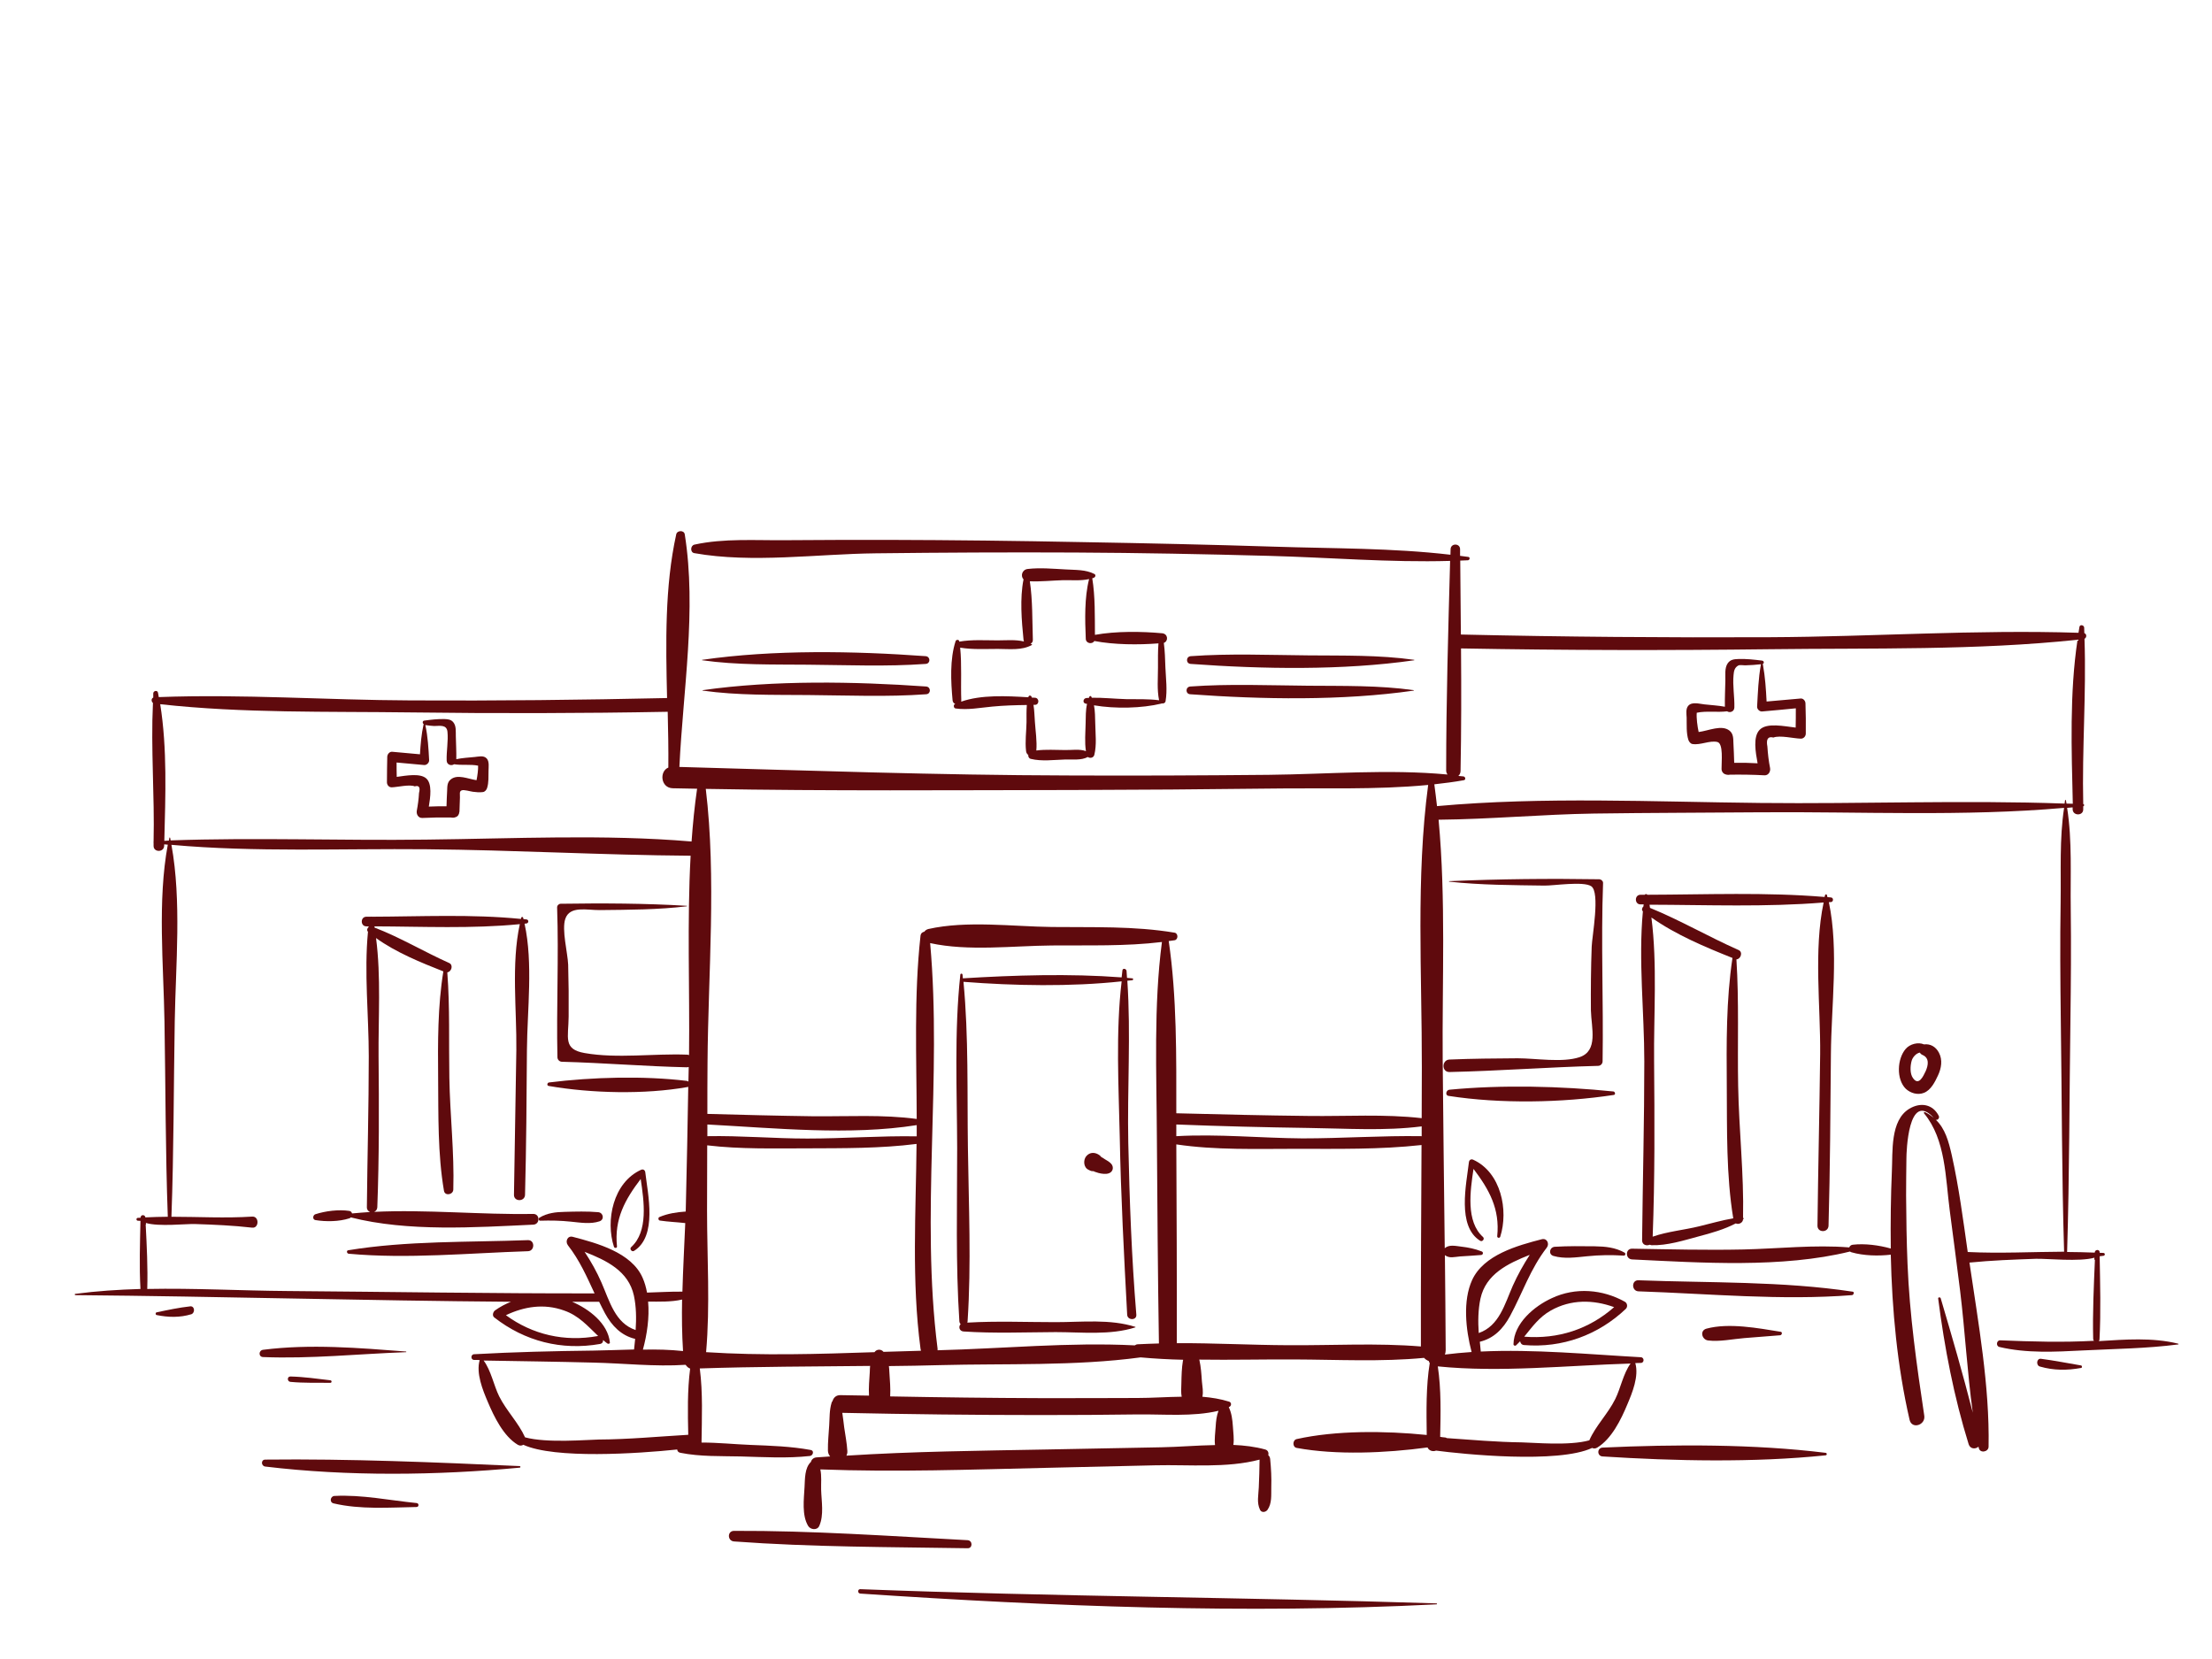 <?xml version="1.0" encoding="utf-8"?>
<!-- Generator: Adobe Illustrator 24.0.1, SVG Export Plug-In . SVG Version: 6.00 Build 0)  -->
<svg version="1.1" id="Layer_1" xmlns="http://www.w3.org/2000/svg" xmlns:xlink="http://www.w3.org/1999/xlink" x="0px" y="0px"
	 viewBox="0 0 140 105" style="enable-background:new 0 0 140 105;" xml:space="preserve">
<style type="text/css">
	.st0{fill:none;stroke:#F7941D;stroke-miterlimit:10;}
	.st1{fill:none;stroke:#E8BA5D;stroke-miterlimit:10;}
	.st2{fill:#FFFFFF;}
	.st3{fill:#231F20;}
	.st4{fill:#5F0A0D;}
</style>
<rect x="-89.64" y="-84.03" class="st0" width="345.66" height="250.45"/>
<g>
	<path class="st4" d="M70.87,71.94c0.07,3.75,0.27,7.52,0.47,11.27c0.02,0.37,0.61,0.37,0.58,0c-0.3-3.63-0.43-7.23-0.51-10.88
		c-0.07-3.4,0.17-6.87-0.06-10.26c0.1-0.01,0.21-0.02,0.31-0.03c0.08-0.01,0.08-0.12,0-0.12c-0.11-0.01-0.22-0.02-0.33-0.03
		c-0.01-0.15-0.02-0.29-0.03-0.44c-0.01-0.14-0.24-0.19-0.26-0.04c-0.02,0.15-0.03,0.3-0.05,0.45c-3.28-0.25-6.8-0.14-10.05,0.06
		c-0.01-0.08-0.01-0.15-0.02-0.23c-0.01-0.09-0.13-0.09-0.14,0c-0.39,3.63-0.21,7.32-0.2,10.97c0,3.65-0.1,7.33,0.14,10.97
		c0.01,0.08,0.04,0.14,0.08,0.18c-0.15,0.14-0.09,0.44,0.18,0.46c1.93,0.13,3.89,0.05,5.83,0.04c1.67,0,3.45,0.21,5.05-0.3
		c0.01,0,0.01-0.02,0-0.03c-1.6-0.51-3.39-0.3-5.05-0.3c-1.86,0-3.74-0.08-5.59,0.03c0.01-0.03,0.02-0.06,0.02-0.09
		c0.24-3.64,0.07-7.32,0.02-10.97c-0.05-3.5,0.05-7.03-0.28-10.51c3.22,0.25,6.76,0.32,10.01-0.03
		C70.61,65.34,70.8,68.72,70.87,71.94z"/>
	<path class="st4" d="M69.25,74.15c0.09,0.03,0.18,0.06,0.28,0.09c0.2,0.05,0.45,0.09,0.65,0.02c0.26-0.09,0.33-0.38,0.16-0.59
		c-0.11-0.13-0.27-0.22-0.41-0.3c-0.06-0.04-0.13-0.09-0.19-0.12c-0.03-0.02-0.05-0.03-0.05-0.03c-0.03-0.03-0.05-0.07-0.08-0.09
		c-0.27-0.21-0.63-0.24-0.87,0.06c-0.19,0.25-0.16,0.71,0.16,0.85c0.06,0.03,0.13,0.07,0.2,0.08c0.16,0.01,0.2,0.01,0.14,0.02
		C69.21,74.14,69.21,74.14,69.25,74.15z"/>
	<path class="st4" d="M63.14,40.53c-0.81,0-1.63-0.06-2.43,0.08c0-0.01,0-0.02,0-0.03c-0.02-0.12-0.2-0.1-0.23,0
		c-0.37,1.15-0.3,2.55-0.19,3.74c0.01,0.12,0.08,0.2,0.17,0.23c-0.01,0-0.02,0.01-0.02,0.01c-0.11,0.05-0.09,0.26,0.04,0.28
		c0.77,0.11,1.56-0.05,2.33-0.12c0.73-0.07,1.45-0.09,2.18-0.1c-0.03,0.36-0.02,0.72-0.02,1.08c-0.01,0.61-0.1,1.23-0.03,1.83
		c0.01,0.12,0.07,0.2,0.14,0.25c-0.01,0.11,0.04,0.22,0.16,0.25c0.69,0.17,1.47,0.06,2.17,0.04c0.47-0.02,1.02,0.07,1.44-0.16
		c0.13,0.1,0.36,0.06,0.41-0.13c0.16-0.64,0.07-1.34,0.06-1.99c-0.01-0.39-0.01-0.78-0.08-1.15c1.35,0.23,3.03,0.19,4.27-0.11
		c0,0,0,0,0.01-0.01c0.1,0.02,0.23-0.02,0.25-0.14c0.12-0.7,0.02-1.43-0.01-2.13c-0.02-0.52-0.03-1.05-0.1-1.56
		c0.3-0.11,0.27-0.57-0.1-0.61c-1.31-0.12-2.92-0.14-4.26,0.1c-0.01-1.17,0.02-2.43-0.17-3.58c0.04-0.01,0.08-0.02,0.11-0.04
		c0.09-0.04,0.13-0.17,0.03-0.23c-0.56-0.29-1.2-0.25-1.82-0.29c-0.79-0.04-1.61-0.12-2.4-0.03c-0.37,0.04-0.47,0.45-0.27,0.66
		c-0.24,1.21-0.12,2.62,0,3.82c0,0.04,0.02,0.08,0.03,0.11C64.27,40.47,63.68,40.53,63.14,40.53z M65.18,36.79
		c0.7,0.03,1.41-0.05,2.11-0.07c0.54-0.01,1.11,0.05,1.64-0.07c-0.3,1.18-0.26,2.58-0.21,3.78c0.01,0.31,0.42,0.36,0.54,0.14
		c1.27,0.24,2.78,0.25,4.06,0.15c-0.04,0.5-0.03,1.01-0.03,1.52c0,0.69-0.07,1.41,0.07,2.08c-0.68-0.09-1.37-0.06-2.06-0.07
		c-0.73-0.02-1.47-0.1-2.2-0.09c-0.01-0.02-0.02-0.05-0.03-0.07c-0.02-0.05-0.1-0.05-0.12,0c-0.01,0.03-0.02,0.05-0.03,0.08
		c-0.06,0-0.11,0-0.17,0.01c-0.19,0.02-0.25,0.3-0.05,0.35c0.03,0.01,0.07,0.01,0.1,0.02c-0.09,0.4-0.08,0.82-0.09,1.24
		c-0.01,0.57-0.07,1.18,0.02,1.75c-0.4-0.15-0.89-0.06-1.32-0.07c-0.58,0-1.23-0.05-1.82,0.03c0.05-0.6-0.05-1.21-0.09-1.81
		c-0.03-0.36-0.03-0.73-0.09-1.08c0.03,0,0.06,0,0.09,0c0.29,0,0.29-0.44,0-0.45c-0.06,0-0.13-0.01-0.2-0.01
		c-0.01-0.02-0.01-0.03-0.01-0.05c-0.03-0.09-0.17-0.11-0.2,0c0,0.01,0,0.02-0.01,0.03c-1.35-0.08-2.98-0.17-4.25,0.28
		c0.01-0.03,0.02-0.06,0.01-0.1c-0.04-1.09,0.04-2.23-0.07-3.32c0.78,0.13,1.59,0.08,2.38,0.08c0.72,0,1.52,0.11,2.16-0.25
		c0.01-0.01,0.01-0.03,0-0.04c-0.03-0.02-0.06-0.03-0.09-0.04c0.09-0.04,0.16-0.12,0.15-0.26C65.33,39.29,65.36,37.98,65.18,36.79z"
		/>
	<path class="st4" d="M75.36,42.02c4.54,0.33,9.63,0.42,14.14-0.23c0.02,0,0.02-0.03,0-0.03c-2.21-0.31-4.45-0.26-6.68-0.28
		c-2.47-0.02-4.99-0.13-7.46,0.05C75.05,41.56,75.05,42,75.36,42.02z"/>
	<path class="st4" d="M75.33,43.94c4.54,0.33,9.63,0.42,14.14-0.23c0.02,0,0.02-0.03,0-0.03c-2.21-0.31-4.45-0.26-6.68-0.28
		c-2.47-0.02-4.99-0.13-7.46,0.05C75.02,43.48,75.02,43.92,75.33,43.94z"/>
	<path class="st4" d="M58.59,41.53c-4.54-0.33-9.63-0.42-14.14,0.23c-0.02,0-0.02,0.03,0,0.03c2.21,0.31,4.45,0.26,6.68,0.28
		c2.47,0.02,4.99,0.13,7.46-0.05C58.9,42,58.9,41.56,58.59,41.53z"/>
	<path class="st4" d="M44.48,43.68c-0.02,0-0.02,0.03,0,0.03c2.21,0.31,4.45,0.26,6.68,0.28c2.47,0.02,4.99,0.13,7.46-0.05
		c0.31-0.02,0.31-0.46,0-0.49C54.08,43.13,48.99,43.04,44.48,43.68z"/>
	<path class="st4" d="M95.79,85.08c0,0.08,0.1,0.12,0.16,0.07c0.09-0.08,0.17-0.17,0.26-0.26c0.02,0.12,0.1,0.23,0.25,0.24
		c2.41,0.2,4.69-0.63,6.44-2.29c0.13-0.13,0.1-0.36-0.06-0.45c-1.41-0.79-3.13-0.93-4.62-0.23C97.1,82.67,95.81,83.76,95.79,85.08z
		 M98.16,82.94c1.27-0.71,2.67-0.69,4-0.21c-1.59,1.4-3.55,2.04-5.69,1.87C96.97,83.99,97.41,83.36,98.16,82.94z"/>
	<path class="st4" d="M94.95,78.28c0.54-1.68,0.05-4.08-1.71-4.88c-0.13-0.06-0.25,0.01-0.27,0.15c-0.16,1.39-0.77,4.06,0.71,4.98
		c0.14,0.09,0.31-0.12,0.18-0.24c-1.09-0.98-0.81-2.91-0.6-4.31c0.98,1.3,1.68,2.52,1.5,4.27C94.76,78.36,94.92,78.37,94.95,78.28z"
		/>
	<path class="st4" d="M121.76,69.17c0.45-0.17,0.71-0.7,0.9-1.11c0.21-0.45,0.3-0.97,0.06-1.43c-0.2-0.38-0.54-0.58-0.95-0.53
		c-0.36-0.16-0.89-0.03-1.16,0.29c-0.54,0.63-0.6,1.92,0.01,2.52C120.92,69.19,121.37,69.32,121.76,69.17z M120.99,67.14
		c0.06-0.22,0.28-0.48,0.52-0.52c0.04,0.07,0.1,0.12,0.17,0.15c0.45,0.19,0.36,0.66,0.2,1.02c-0.15,0.32-0.44,0.96-0.8,0.45
		C120.87,67.96,120.9,67.46,120.99,67.14z"/>
	<path class="st4" d="M39.05,78.89c-0.18-1.75,0.52-2.98,1.5-4.27c0.21,1.41,0.49,3.32-0.6,4.31c-0.13,0.11,0.04,0.33,0.18,0.24
		c1.49-0.93,0.87-3.59,0.71-4.98c-0.02-0.14-0.14-0.21-0.27-0.15c-1.76,0.8-2.26,3.2-1.71,4.88C38.9,79.01,39.06,79,39.05,78.89z"/>
	<path class="st4" d="M115.88,56.8c-0.07-0.01-0.15-0.01-0.22-0.02c-0.01-0.04-0.02-0.09-0.03-0.13c-0.01-0.06-0.1-0.06-0.12,0
		c-0.01,0.04-0.02,0.08-0.03,0.12c-3.71-0.31-7.49-0.15-11.22-0.14c-0.03-0.06-0.13-0.06-0.16,0c-0.09,0-0.18,0-0.27,0
		c-0.39,0-0.39,0.61,0,0.61c0.07,0,0.13,0,0.2,0c-0.01,0.05-0.01,0.09-0.02,0.14c-0.09,0.07-0.12,0.22-0.03,0.3
		c-0.29,3.1,0.09,6.41,0.09,9.5c0,3.77-0.1,7.54-0.14,11.32c0,0.29,0.28,0.37,0.48,0.28c0.03,0.01,0.06,0.02,0.11,0.03
		c1.01,0.03,2.03-0.3,3-0.56c0.8-0.21,1.61-0.44,2.34-0.82c0.17,0.09,0.45-0.03,0.46-0.26c0,0,0,0,0.01,0
		c0.04-0.02,0.03-0.08-0.01-0.1c0.06-2.76-0.26-5.56-0.31-8.33c-0.05-2.67,0.06-5.36-0.11-8.02c0.27-0.01,0.43-0.46,0.14-0.59
		c-1.88-0.83-3.7-1.89-5.61-2.67c-0.01-0.07-0.02-0.13-0.03-0.2c3.66,0.01,7.37,0.16,11.02-0.14c-0.64,3.01-0.19,6.57-0.22,9.61
		c-0.04,3.62-0.13,7.23-0.17,10.85c0,0.45,0.68,0.45,0.7,0c0.1-3.61,0.12-7.23,0.15-10.85c0.02-3.05,0.51-6.61-0.13-9.63
		c0.05,0,0.11-0.01,0.16-0.01C116.05,57.05,116.05,56.81,115.88,56.8z M109.65,60.63c-0.4,2.66-0.38,5.41-0.36,8.09
		c0.02,2.77-0.04,5.66,0.41,8.39c-0.72,0.12-1.43,0.33-2.14,0.5c-0.97,0.24-2.02,0.33-2.96,0.66c0.14-3.7,0.12-7.41,0.09-11.1
		c-0.03-2.93,0.21-6.13-0.17-9.1C106.06,59.16,107.92,59.94,109.65,60.63z"/>
	<path class="st4" d="M117.25,81.75c-4.44-0.67-9.07-0.55-13.55-0.72c-0.45-0.02-0.45,0.68,0,0.7c4.47,0.15,9.06,0.59,13.52,0.24
		C117.33,81.95,117.38,81.76,117.25,81.75z"/>
	<path class="st4" d="M110.39,84.69c0.76-0.06,1.52-0.12,2.28-0.18c0.11-0.01,0.16-0.2,0.03-0.22c-1.43-0.23-3.27-0.58-4.69-0.2
		c-0.45,0.12-0.3,0.7,0.1,0.75C108.85,84.93,109.65,84.75,110.39,84.69z"/>
	<path class="st4" d="M99.97,66.91c-1.08,0.36-2.78,0.07-3.92,0.07c-1.44,0.01-2.87,0.02-4.31,0.08c-0.5,0.02-0.51,0.8,0,0.79
		c3.14-0.07,6.27-0.31,9.4-0.39c0.16,0,0.29-0.13,0.29-0.29c0.06-3.77-0.11-7.52,0.03-11.29c0-0.12-0.11-0.22-0.23-0.23
		c-3.17-0.05-6.34-0.02-9.51,0.12c-0.02,0-0.02,0.02,0,0.03c2,0.22,4.02,0.22,6.03,0.25c0.58,0.01,2.46-0.29,2.96,0.04
		c0.58,0.38,0.05,3.18,0.03,3.83c-0.05,1.34-0.06,2.69-0.05,4.03C100.72,65.07,101.17,66.51,99.97,66.91z"/>
	<path class="st4" d="M102.14,69.3c0.13-0.02,0.08-0.21-0.03-0.22c-3.31-0.34-7.06-0.43-10.38-0.11c-0.2,0.02-0.29,0.35-0.05,0.39
		C94.96,69.87,98.86,69.8,102.14,69.3z"/>
	<path class="st4" d="M98.32,79.49c0.69,0.2,1.42,0.09,2.13,0.02c0.78-0.08,1.53-0.09,2.32-0.04c0.1,0.01,0.14-0.14,0.05-0.19
		c-0.59-0.33-1.22-0.39-1.89-0.4c-0.83-0.01-1.7-0.02-2.52,0.03C98.07,78.93,97.98,79.39,98.32,79.49z"/>
	<path class="st4" d="M137.85,85.04c-1.64-0.4-3.34-0.26-5.01-0.16c0.02-0.03,0.04-0.07,0.04-0.11c0.09-1.75,0.04-3.51,0.01-5.26
		c0.08-0.01,0.16-0.02,0.24-0.03c0.11-0.01,0.12-0.17,0-0.18c-0.08,0-0.16-0.01-0.24-0.01c0-0.01,0-0.02,0-0.03
		c0-0.2-0.29-0.19-0.31,0c0,0.01,0,0.01,0,0.02c-0.58-0.02-1.16-0.04-1.75-0.04c0,0,0,0,0-0.01c0.15-4.9,0.14-9.79,0.21-14.69
		c0.03-2.34,0.05-4.68,0.02-7.02c-0.03-2.1,0.1-4.3-0.23-6.39c0.12-0.01,0.24-0.02,0.35-0.03c0,0.04,0,0.08,0,0.12
		c0.01,0.43,0.68,0.43,0.67,0c0-0.06,0-0.13,0-0.19c0.08-0.02,0.08-0.13,0-0.14c-0.08-3.48,0.2-6.99,0.08-10.46
		c0.15-0.08,0.15-0.3-0.01-0.36c0-0.12-0.01-0.23-0.01-0.35c-0.01-0.16-0.27-0.22-0.3-0.04c-0.02,0.12-0.04,0.25-0.06,0.37
		c-6.49-0.21-13.04,0.25-19.53,0.28c-6.52,0.03-13.04-0.02-19.56-0.17c-0.01-1.56-0.03-3.12-0.04-4.68
		c0.16-0.01,0.33-0.01,0.49-0.02c0.11-0.01,0.15-0.19,0.03-0.21c-0.17-0.03-0.35-0.04-0.53-0.07c0-0.14,0-0.28,0-0.42
		c0-0.39-0.59-0.39-0.6,0c0,0.12-0.01,0.23-0.01,0.35c-3.67-0.43-7.43-0.39-11.11-0.51c-4.07-0.13-8.15-0.22-12.22-0.29
		c-4.07-0.08-8.15-0.13-12.22-0.14c-2.17,0-4.35,0-6.52,0.02c-1.91,0.02-3.91-0.13-5.78,0.28c-0.26,0.06-0.28,0.5,0,0.54
		c3.65,0.65,7.78,0.05,11.48,0.01c4.21-0.05,8.42-0.07,12.63-0.05c4.07,0.02,8.15,0.1,12.22,0.21c3.81,0.1,7.68,0.43,11.5,0.32
		c-0.12,4.42-0.25,8.85-0.25,13.27c0,0.1,0.04,0.18,0.08,0.25c-3.71-0.35-7.61-0.02-11.31,0.02c-4.24,0.04-8.48,0.06-12.72,0.04
		c-8.2-0.02-16.38-0.31-24.58-0.54c0.23-4.82,1.1-9.95,0.34-14.72c-0.04-0.28-0.49-0.26-0.54,0c-0.73,3.31-0.66,6.86-0.58,10.36
		c-5.41,0.12-10.81,0.18-16.22,0.15c-5.3-0.02-10.66-0.41-15.95-0.21c-0.02-0.09-0.03-0.19-0.05-0.28c-0.04-0.18-0.29-0.12-0.3,0.04
		C9.7,43.97,9.7,44.06,9.7,44.15c-0.14,0.06-0.13,0.25-0.02,0.34c-0.14,2.91,0.11,5.87,0.04,8.79c-0.01,0.02-0.01,0.04,0,0.06
		c0,0.06,0,0.13,0,0.19c-0.01,0.43,0.66,0.43,0.67,0c0-0.03,0-0.06,0-0.09c0.08,0.01,0.15,0.01,0.23,0.02
		c-0.66,3.57-0.27,7.59-0.21,11.19c0.07,4.12,0.06,8.24,0.21,12.36c-0.47,0-0.95,0.02-1.42,0.04c-0.02-0.19-0.3-0.19-0.3,0.01
		c0,0,0,0.01,0,0.01c-0.06,0-0.12,0.01-0.18,0.01c-0.11,0.01-0.11,0.17,0,0.18c0.06,0,0.12,0.01,0.17,0.01
		c-0.03,1.43-0.08,2.88,0,4.31c-1.39,0.04-2.77,0.13-4.13,0.31c-0.05,0.01-0.03,0.08,0.01,0.08c9.19,0.08,18.38,0.35,27.57,0.42
		c-0.35,0.14-0.69,0.32-1,0.54c-0.13,0.09-0.21,0.33-0.06,0.45c1.93,1.51,4.27,2.11,6.7,1.68c0.14-0.03,0.2-0.13,0.19-0.25
		c0.09,0.08,0.17,0.15,0.27,0.22c0.05,0.04,0.17,0.02,0.16-0.07c-0.13-1.21-1.32-2.11-2.39-2.57c0.57,0,1.14,0,1.71,0
		c0.12,0.24,0.24,0.49,0.37,0.73c0.44,0.8,1.03,1.41,1.91,1.62c-0.02,0.22-0.05,0.45-0.07,0.67c-0.88,0.02-1.75,0.06-2.58,0.07
		c-2.51,0.03-5.03,0.09-7.54,0.23c-0.23,0.01-0.23,0.36,0,0.36c0.12,0,0.23,0,0.35,0.01c-0.24,0.83,0.19,1.89,0.51,2.64
		c0.4,0.95,1,2.18,1.9,2.72c0.13,0.08,0.26,0.06,0.35,0c1.99,0.91,7.24,0.56,9.74,0.3c0.01,0.1,0.07,0.19,0.21,0.21
		c1.25,0.25,2.55,0.2,3.82,0.23c1.45,0.04,2.92,0.13,4.37-0.03c0.2-0.02,0.29-0.34,0.05-0.38c-1.25-0.23-2.53-0.27-3.8-0.32
		c-1.02-0.04-2.07-0.15-3.11-0.15c0.02-1.53,0.09-3.15-0.11-4.69c3.59-0.12,7.18-0.12,10.78-0.16c-0.01,0.12-0.02,0.25-0.02,0.37
		c-0.03,0.5-0.08,1.01-0.05,1.51c-0.6-0.01-1.2-0.02-1.8-0.03c-0.29-0.01-0.45,0.17-0.51,0.38c-0.03,0.03-0.05,0.06-0.06,0.11
		c-0.14,0.46-0.12,0.95-0.15,1.43c-0.03,0.52-0.09,1.06-0.08,1.58c0,0.16,0.06,0.28,0.14,0.38c-0.29,0.02-0.58,0.04-0.87,0.06
		c-0.2,0.02-0.31,0.15-0.35,0.29c-0.4,0.38-0.37,1.08-0.4,1.59c-0.04,0.76-0.18,1.78,0.23,2.46c0.15,0.24,0.57,0.29,0.7,0
		c0.31-0.69,0.14-1.56,0.12-2.31c-0.01-0.38,0.04-0.86-0.05-1.27c4.77,0.18,9.56,0.01,14.33-0.1c2.29-0.05,4.59-0.11,6.88-0.16
		c2.12-0.05,4.52,0.19,6.59-0.36c-0.01,0.59-0.02,1.17-0.05,1.76c-0.02,0.5-0.14,0.96,0.08,1.42c0.1,0.2,0.36,0.15,0.47,0
		c0.29-0.41,0.23-0.94,0.24-1.42c0.02-0.6-0.01-1.2-0.07-1.8c-0.01-0.11-0.06-0.19-0.12-0.24c0.04-0.14-0.01-0.31-0.19-0.36
		c-0.65-0.18-1.33-0.26-2.02-0.29c0.06-0.38-0.01-0.79-0.03-1.18c-0.03-0.43-0.08-0.84-0.26-1.21c0.01,0,0.01,0,0.02-0.01
		c0.16-0.06,0.17-0.29,0-0.34c-0.54-0.17-1.11-0.26-1.69-0.31c0.07-0.31,0-0.65-0.03-0.97c-0.03-0.46-0.06-0.91-0.16-1.36
		c0-0.01-0.01-0.01-0.01-0.02c2.01,0.03,4.03-0.02,6.02-0.01c2.71,0.01,5.5,0.16,8.21-0.1c0.08,0.09,0.19,0.16,0.3,0.2
		c0.01,0.05,0.03,0.09,0.06,0.13c-0.24,1.48-0.21,3.04-0.19,4.55c-2.66-0.27-5.76-0.29-8.23,0.26c-0.27,0.06-0.28,0.51,0,0.56
		c2.5,0.46,5.61,0.33,8.28-0.03c0.09,0.21,0.34,0.28,0.54,0.2c1.66,0.22,7.73,0.84,9.88-0.17c0.09,0.05,0.2,0.05,0.32-0.02
		c0.91-0.55,1.51-1.78,1.9-2.72c0.32-0.75,0.75-1.8,0.51-2.63c0.12,0,0.23-0.01,0.35-0.01c0.23,0,0.23-0.35,0-0.36
		c-3.25-0.18-6.77-0.52-10.13-0.36c-0.02-0.2-0.04-0.41-0.06-0.62c0.88-0.21,1.47-0.81,1.91-1.62c0.8-1.48,1.28-2.98,2.33-4.34
		c0.18-0.23,0.02-0.61-0.31-0.53c-1.55,0.4-3.69,0.99-4.42,2.59c-0.59,1.3-0.41,3.1-0.03,4.55c-0.57,0.04-1.13,0.09-1.69,0.16
		c0.03-0.08,0.05-0.18,0.05-0.28c-0.01-2.01-0.03-4.01-0.05-6.01c0.29,0.22,0.6,0.11,0.96,0.08c0.44-0.03,0.89-0.05,1.33-0.09
		c0.14-0.01,0.16-0.19,0.03-0.23c-0.41-0.16-0.84-0.25-1.28-0.3c-0.36-0.04-0.77-0.15-1.05,0.1c-0.04-3.95-0.1-7.9-0.13-11.85
		c-0.04-5.03,0.21-10.23-0.26-15.27c3.28-0.03,6.56-0.34,9.84-0.39c3.51-0.05,7.01-0.05,10.52-0.08c6.35-0.05,12.88,0.28,19.23-0.28
		c-0.3,1.96-0.19,4.01-0.22,5.98c-0.04,2.47-0.02,4.94,0.01,7.41c0.07,4.9,0.06,9.79,0.21,14.69c0,0,0,0.01,0,0.01
		c-2.03,0.01-4.07,0.12-6.1,0.02c-0.29-2.04-0.56-4.12-1.01-6.13c-0.2-0.88-0.42-1.68-1.01-2.24c0.12,0.04,0.25-0.11,0.19-0.24
		c-0.37-0.74-1.14-0.89-1.86-0.46c-1.23,0.73-1.05,2.75-1.11,3.94c-0.07,1.62-0.09,3.27-0.07,4.91c-0.74-0.21-1.65-0.33-2.41-0.24
		c-0.11,0.01-0.19,0.09-0.22,0.17c-2.2-0.18-4.49,0.08-6.7,0.13c-2.35,0.05-4.69-0.01-7.04-0.05c-0.44-0.01-0.44,0.66,0,0.68
		c4.37,0.21,9.49,0.56,13.79-0.5c0.03,0.02,0.06,0.04,0.1,0.05c0.77,0.22,1.7,0.24,2.48,0.15c0.08,3.52,0.41,7.06,1.19,10.45
		c0.14,0.62,1.02,0.34,0.93-0.26c-0.48-3.2-0.93-6.37-1.06-9.61c-0.06-1.44-0.08-2.88-0.09-4.32c0-0.79,0.01-1.57,0.02-2.36
		c0-0.33,0.1-4.33,1.73-2.56c-0.16-0.13-0.34-0.26-0.55-0.36c-0.06-0.03-0.1,0.04-0.06,0.08c1.37,1.65,1.35,4.08,1.62,6.13
		c0.22,1.7,0.45,3.4,0.66,5.11c0.31,2.54,0.45,5.15,0.8,7.7c-0.62-2.43-1.32-4.84-2.03-7.24c-0.03-0.09-0.18-0.07-0.16,0.02
		c0.4,3.11,1,6.23,1.93,9.22c0.1,0.31,0.44,0.32,0.62,0.15c0.01,0.03,0.01,0.06,0.02,0.08c0.07,0.36,0.62,0.26,0.62-0.08
		c0.07-3.85-0.65-7.83-1.21-11.65c1.4-0.14,2.79-0.19,4.2-0.24c0.69-0.02,2.77,0.2,3.71-0.07c0,0.03-0.01,0.07-0.01,0.1
		c0,0.03,0.02,0.04,0.04,0.03c0,0,0,0,0,0c-0.07,1.66-0.15,3.34-0.11,5c0,0.06,0.02,0.1,0.05,0.13c-2,0.11-3.94,0.05-5.93-0.03
		c-0.24-0.01-0.29,0.36-0.06,0.42c1.73,0.41,3.53,0.31,5.3,0.22c1.99-0.1,4.04-0.12,6.02-0.38
		C137.88,85.11,137.9,85.05,137.85,85.04z M37.86,84.56c-0.01,0-0.02,0-0.03,0c-2.09,0.38-4.12-0.08-5.81-1.32
		c1.16-0.55,2.41-0.75,3.67-0.3C36.63,83.26,37.2,83.93,37.86,84.56z M93.7,82.19c0.34-1.55,1.73-2.22,3.12-2.77
		c-0.4,0.62-0.76,1.26-1.07,1.95c-0.52,1.18-0.86,2.55-2.16,3C93.54,83.63,93.55,82.89,93.7,82.19z M59.34,85.46
		c0-0.03,0-0.07,0-0.1c-1.08-8.5,0.29-17.16-0.47-25.67c2.41,0.53,5.25,0.17,7.71,0.15c2.32-0.02,4.66,0.06,6.96-0.22
		c-0.53,4.05-0.34,8.28-0.32,12.35c0.03,4.35,0.06,8.71,0.13,13.06c-0.44,0.01-0.88,0.03-1.32,0.05c-0.09,0-0.15,0.03-0.21,0.07
		C67.69,84.94,63.43,85.36,59.34,85.46z M44.77,71.17c4.32,0.23,9.01,0.71,13.25,0.04c0,0.24,0,0.47,0,0.71
		c-2.3-0.04-4.62,0.14-6.92,0.14c-2.1,0-4.23-0.19-6.33-0.15C44.77,71.66,44.77,71.42,44.77,71.17z M74.45,71.91
		c0-0.25,0-0.5,0-0.74c2.79,0.11,5.59,0.18,8.39,0.22c2.35,0.03,4.79,0.2,7.14-0.1c0,0.21,0,0.41,0,0.62
		c-2.51-0.04-5.03,0.14-7.54,0.14C79.79,72.03,77.09,71.76,74.45,71.91z M68,50c4.1-0.01,8.21-0.04,12.31-0.09
		c3.29-0.05,6.75,0.09,10.08-0.23c-0.78,5.86-0.39,11.99-0.4,17.89c0,1.07-0.01,2.13-0.01,3.2c-2.35-0.27-4.78-0.11-7.14-0.14
		c-2.8-0.03-5.59-0.1-8.39-0.17c0-3.62,0.04-7.34-0.48-10.9c0.12-0.02,0.25-0.03,0.37-0.05c0.24-0.04,0.24-0.44,0-0.48
		c-2.56-0.43-5.18-0.33-7.77-0.36c-2.5-0.03-5.38-0.42-7.82,0.13c-0.11,0.03-0.19,0.09-0.25,0.17c-0.12,0.02-0.22,0.1-0.24,0.26
		c-0.42,3.81-0.25,7.74-0.24,11.59c-2.15-0.29-4.37-0.15-6.53-0.17c-2.24-0.03-4.48-0.09-6.72-0.15c0-1.08,0-2.16,0.01-3.23
		c0.04-5.68,0.57-11.68-0.11-17.34C52.45,50.07,60.23,50.01,68,50z M10.4,53.22c0.07-2.84,0.19-5.84-0.26-8.65
		c5.23,0.58,10.62,0.45,15.88,0.52c5.41,0.07,10.82,0.06,16.23-0.04c0,0,0.01,0,0.01,0c0.03,1.19,0.05,2.37,0.04,3.53
		c-0.58,0.24-0.49,1.29,0.28,1.31c0.51,0.01,1.02,0.02,1.54,0.03c-0.16,1.1-0.27,2.22-0.35,3.34c-5.52-0.47-11.26-0.18-16.8-0.12
		c-5.37,0.07-10.8-0.14-16.17,0.05c-0.01-0.05-0.02-0.11-0.03-0.16c-0.01-0.03-0.05-0.03-0.05,0c-0.01,0.06-0.02,0.11-0.03,0.17
		C10.58,53.21,10.49,53.21,10.4,53.22z M18.18,81.71c-2.9-0.02-5.9-0.19-8.86-0.13c0.04-1.36-0.03-2.72-0.1-4.08
		c0.01,0,0.02-0.01,0.02-0.02c0-0.02,0-0.05-0.01-0.08c0.8,0.25,2.55,0.05,3.11,0.07c1.21,0.04,2.41,0.09,3.62,0.23
		c0.44,0.05,0.46-0.73,0-0.7c-1.7,0.11-3.41,0.01-5.11,0.01c0.15-4.12,0.14-8.24,0.21-12.37c0.06-3.59,0.44-7.6-0.21-11.17
		c5.32,0.48,10.79,0.23,16.12,0.28c5.58,0.05,11.17,0.37,16.74,0.41c-0.23,4.2-0.05,8.49-0.1,12.62c-0.04-0.02-0.09-0.03-0.14-0.03
		c-2.08-0.08-4.41,0.26-6.46-0.1c-1.39-0.24-1.03-0.97-1.02-2.31c0.01-1.09,0-2.19-0.03-3.28c-0.03-0.76-0.42-2.22-0.18-2.91
		c0.29-0.84,1.37-0.54,2.18-0.55c1.84-0.02,3.68-0.02,5.51-0.24c0.02,0,0.02-0.03,0-0.03c-2.66-0.16-5.32-0.17-7.98-0.13
		c-0.12,0-0.23,0.1-0.23,0.23c0.11,3.16-0.05,6.32,0.02,9.48c0,0.16,0.13,0.29,0.29,0.29c2.63,0.07,5.26,0.29,7.89,0.35
		c0.05,0,0.09-0.01,0.13-0.02c-0.01,0.31-0.01,0.62-0.02,0.93c-0.03-0.03-0.07-0.05-0.11-0.05c-2.73-0.33-5.98-0.24-8.71,0.1
		c-0.11,0.01-0.16,0.19-0.03,0.22c2.7,0.47,6.09,0.55,8.79,0.07c0.02,0,0.04-0.01,0.05-0.02c-0.04,2.48-0.09,4.97-0.15,7.45
		c0,0.15-0.01,0.3-0.01,0.45c-0.57,0.04-1.13,0.12-1.67,0.35c-0.09,0.04-0.07,0.2,0.03,0.22c0.54,0.08,1.08,0.1,1.61,0.16
		c-0.06,1.44-0.14,2.89-0.18,4.34c-0.74-0.01-1.49,0.04-2.24,0.06c-0.06-0.33-0.15-0.65-0.28-0.94c-0.7-1.6-2.89-2.19-4.42-2.59
		c-0.33-0.09-0.49,0.29-0.31,0.53c0.75,0.96,1.2,2,1.69,3.05C31.15,81.87,24.66,81.76,18.18,81.71z M38.07,81.18
		c-0.3-0.69-0.66-1.33-1.07-1.95c1.38,0.54,2.78,1.21,3.12,2.77c0.15,0.7,0.16,1.44,0.11,2.18C38.93,83.74,38.59,82.37,38.07,81.18z
		 M41.02,82.38c0.71,0,1.47,0.03,2.15-0.13c-0.02,1.09-0.01,2.18,0.06,3.26c-0.83-0.09-1.69-0.11-2.54-0.09
		C40.95,84.47,41.11,83.39,41.02,82.38z M33.23,90.97c-0.41-0.92-1.18-1.68-1.64-2.6c-0.34-0.69-0.51-1.63-0.98-2.26
		c2.3,0.04,4.61,0.07,6.91,0.13c1.9,0.04,3.94,0.27,5.87,0.14c0.02,0.02,0.03,0.04,0.05,0.06c0.06,0.08,0.14,0.14,0.24,0.18
		c-0.18,1.38-0.15,2.81-0.12,4.19c-1.89,0.11-3.77,0.29-5.67,0.3C37.18,91.12,34.61,91.35,33.23,90.97z M44.69,85.58
		c0.26-2.95,0.06-6,0.06-8.96c0-1.38,0.01-2.75,0.01-4.13c2.09,0.25,4.25,0.19,6.33,0.19c2.3-0.01,4.64,0.01,6.92-0.28
		c-0.04,4.33-0.32,8.65,0.25,12.96c0.01,0.05,0.02,0.09,0.03,0.13c-0.79,0.02-1.57,0.05-2.37,0.07c-0.01-0.01-0.02-0.02-0.03-0.03
		c-0.13-0.14-0.37-0.14-0.5,0c-0.02,0.02-0.03,0.04-0.04,0.05C51.81,85.7,48.22,85.81,44.69,85.58z M76.94,90.3
		c-0.02,0.38-0.09,0.78-0.04,1.16c-1.15,0.02-2.3,0.12-3.39,0.14c-2.43,0.05-4.86,0.09-7.29,0.14c-4.21,0.08-8.44,0.12-12.65,0.39
		c0.04-0.08,0.07-0.18,0.06-0.3c-0.03-0.5-0.13-1-0.2-1.49c-0.04-0.3-0.07-0.62-0.12-0.92c4.18,0.09,8.37,0.14,12.55,0.14
		c2.05,0,4.09-0.01,6.14-0.04c1.66-0.02,3.48,0.16,5.12-0.23C77,89.6,76.96,89.95,76.94,90.3z M74.87,86.11
		c-0.08,0.48-0.09,0.96-0.1,1.45c-0.01,0.31-0.03,0.58,0.02,0.84c-0.94,0.01-1.89,0.08-2.8,0.08c-2.05,0.01-4.09,0.01-6.14,0.01
		c-3.17-0.01-6.34-0.05-9.51-0.11c0.03-0.51-0.02-1.03-0.05-1.53c-0.01-0.13-0.01-0.26-0.03-0.39c1.08-0.01,2.16-0.03,3.24-0.06
		c4.15-0.11,8.52,0.07,12.69-0.49c0.89,0.08,1.79,0.13,2.69,0.15C74.89,86.08,74.88,86.09,74.87,86.11z M81.52,85.14
		c-2.33-0.01-4.69-0.14-7.04-0.13c0.01-4.19-0.01-8.39-0.03-12.58c2.48,0.37,5.07,0.28,7.57,0.28c2.63,0,5.33,0.05,7.95-0.24
		c-0.02,4.25-0.05,8.5-0.04,12.75C87.15,84.99,84.3,85.16,81.52,85.14z M103.2,86.3c-0.46,0.63-0.63,1.57-0.97,2.25
		c-0.46,0.93-1.24,1.69-1.64,2.61c0,0,0,0,0,0c-1.28,0.36-3.55,0.14-4.26,0.13c-1.6-0.02-3.18-0.16-4.76-0.27
		c-0.03-0.02-0.07-0.04-0.1-0.04c-0.1-0.01-0.22-0.02-0.32-0.04c0.03-1.47,0.07-3-0.15-4.46C94.94,86.88,99.19,86.42,103.2,86.3z
		 M111.4,50.82c-6.75-0.07-13.72-0.41-20.45,0.2c-0.05-0.46-0.11-0.92-0.17-1.38c0.63-0.07,1.26-0.15,1.87-0.26
		c0.15-0.03,0.09-0.23-0.03-0.24c-0.11-0.01-0.21-0.02-0.32-0.03c0.08-0.07,0.14-0.18,0.14-0.32c0.05-2.58,0.05-5.17,0.03-7.75
		c6.52,0.12,13.04,0.13,19.56,0.05c6.44-0.08,13.05,0.08,19.46-0.6c-0.51,3.38-0.38,6.97-0.3,10.38c-0.13,0-0.26-0.01-0.4-0.01
		c-0.01-0.07-0.02-0.14-0.04-0.21c0-0.03-0.05-0.03-0.05,0c-0.01,0.07-0.02,0.14-0.03,0.21C124.27,50.63,117.8,50.89,111.4,50.82z"
		/>
	<path class="st4" d="M131.71,86.42c-0.84-0.14-1.68-0.31-2.53-0.42c-0.29-0.04-0.33,0.42-0.07,0.49c0.86,0.25,1.72,0.25,2.6,0.09
		C131.79,86.58,131.79,86.43,131.71,86.42z"/>
	<path class="st4" d="M113.96,44.21c-0.72,0.06-1.43,0.13-2.15,0.19c-0.04-0.78-0.09-1.55-0.23-2.32c0-0.02-0.01-0.03-0.03-0.04
		c0.12-0.05,0.11-0.21-0.03-0.23c-0.49-0.06-1-0.12-1.5-0.1c-0.27,0.01-0.5,0.03-0.67,0.27c-0.21,0.3-0.14,0.75-0.15,1.1
		c-0.01,0.55-0.04,1.1-0.03,1.65c-0.43-0.08-0.86-0.1-1.3-0.15c-0.3-0.03-0.77-0.18-1.01,0.08c-0.18,0.19-0.12,0.53-0.11,0.76
		c0.01,0.44-0.03,0.98,0.11,1.41c0.04,0.11,0.13,0.24,0.26,0.26c0.51,0.08,1.09-0.24,1.57-0.13c0.4,0.09,0.26,1.28,0.27,1.68
		c-0.01,0.16,0.08,0.32,0.25,0.37c0.09,0.03,0.18,0.04,0.28,0.02c0.73-0.01,1.46,0,2.19,0.04c0.25,0.01,0.39-0.24,0.35-0.46
		c-0.09-0.45-0.14-0.9-0.17-1.36c-0.09-0.47,0.04-0.66,0.38-0.57c0.41-0.16,1.29,0.06,1.73,0.07c0.18,0.01,0.32-0.15,0.32-0.32
		c0.01-0.64,0-1.27-0.02-1.91C114.27,44.36,114.13,44.19,113.96,44.21z M111.37,46.19c-0.43,0.44-0.26,1.41-0.13,2.12
		c-0.49-0.03-0.99-0.04-1.48-0.03c-0.01-0.42-0.03-0.83-0.05-1.25c-0.01-0.3,0-0.59-0.25-0.79c-0.5-0.39-1.32,0.01-1.95,0.09
		c-0.08-0.36-0.15-0.9-0.12-1.22c0.61-0.13,1.3-0.01,1.92-0.09c0.17,0.11,0.45,0.03,0.46-0.24c0.02-0.68-0.12-1.39-0.05-2.07
		c0.02-0.23,0.06-0.46,0.3-0.59c0.09-0.05,0.32-0.01,0.43-0.01c0.34-0.01,0.67-0.03,1.01-0.07c0,0.01-0.01,0.01-0.01,0.02
		c-0.16,0.88-0.19,1.76-0.24,2.66c-0.01,0.16,0.15,0.32,0.31,0.31c0.71-0.06,1.43-0.13,2.14-0.2c0,0.41,0,0.81-0.01,1.22
		C112.94,45.97,111.82,45.72,111.37,46.19z"/>
	<path class="st4" d="M33.75,76.83c-3.28,0.06-6.75-0.29-10.07-0.13c0.11-0.05,0.19-0.14,0.2-0.29c0.12-3.18,0.11-6.37,0.08-9.55
		c-0.02-2.42,0.16-5.05-0.16-7.49c1.26,0.91,2.84,1.55,4.26,2.11c-0.36,2.22-0.35,4.5-0.33,6.74c0.02,2.36-0.03,4.82,0.37,7.15
		c0.06,0.34,0.58,0.25,0.59-0.08c0.07-2.35-0.21-4.72-0.25-7.07c-0.04-2.22,0.04-4.46-0.13-6.68c0.26-0.03,0.4-0.46,0.12-0.59
		c-1.57-0.7-3.12-1.63-4.72-2.24c0-0.03-0.01-0.05-0.01-0.08c3.05,0.01,6.17,0.16,9.2-0.14c-0.55,2.51-0.19,5.44-0.22,7.97
		c-0.04,3.05-0.11,6.11-0.15,9.16c-0.01,0.45,0.69,0.45,0.7,0c0.08-3.05,0.1-6.11,0.12-9.16c0.02-2.55,0.4-5.48-0.15-8
		c0.04,0,0.08-0.01,0.11-0.01c0.17-0.02,0.17-0.25,0-0.26c-0.06-0.01-0.12-0.01-0.18-0.02c-0.01-0.03-0.01-0.06-0.02-0.09
		c-0.02-0.06-0.1-0.06-0.12,0c-0.01,0.03-0.01,0.05-0.02,0.08c-3.12-0.31-6.32-0.15-9.45-0.14c-0.02-0.01-0.04-0.01-0.06,0
		c-0.09,0-0.18,0-0.27,0c-0.39,0-0.39,0.61,0,0.61c0.05,0,0.09,0,0.14,0c0,0.01,0,0.03,0,0.04c-0.09,0.07-0.13,0.22-0.04,0.3
		c-0.25,2.58,0.05,5.31,0.05,7.89c0,3.19-0.09,6.37-0.12,9.55c0,0.16,0.09,0.25,0.2,0.3c-0.38,0.02-0.76,0.06-1.14,0.09
		c-0.02-0.08-0.07-0.14-0.17-0.16c-0.67-0.1-1.5,0-2.15,0.21c-0.16,0.05-0.2,0.33,0,0.37c0.67,0.11,1.5,0.1,2.15-0.11
		c0.04-0.01,0.07-0.03,0.09-0.06c3.62,0.92,7.87,0.63,11.55,0.46C34.19,77.49,34.19,76.83,33.75,76.83z"/>
	<path class="st4" d="M33.41,78.49c-3.76,0.14-7.66,0.03-11.37,0.64c-0.13,0.02-0.09,0.21,0.03,0.22c3.73,0.34,7.6-0.04,11.35-0.16
		C33.86,79.17,33.86,78.47,33.41,78.49z"/>
	<path class="st4" d="M37.94,77.3c0.33-0.11,0.25-0.55-0.08-0.58c-0.68-0.06-1.43-0.04-2.12-0.02c-0.56,0.01-1.11,0.07-1.6,0.37
		c-0.08,0.05-0.05,0.19,0.05,0.19c0.66-0.02,1.29-0.01,1.94,0.06C36.74,77.38,37.37,77.49,37.94,77.3z"/>
	<path class="st4" d="M12.04,82.68c-0.72,0.08-1.42,0.23-2.13,0.38c-0.08,0.02-0.08,0.15,0,0.17c0.74,0.15,1.47,0.17,2.2-0.05
		C12.36,83.09,12.33,82.65,12.04,82.68z"/>
	<path class="st4" d="M24.8,49.83c0.36-0.01,1.12-0.2,1.45-0.06c0.27-0.08,0.36,0.06,0.27,0.42c-0.02,0.38-0.07,0.75-0.14,1.12
		c-0.04,0.22,0.09,0.47,0.35,0.46c0.6-0.03,1.2-0.04,1.81-0.03c0.1,0.02,0.2,0.02,0.29-0.02c0.15-0.04,0.23-0.18,0.24-0.32
		c0-0.01,0.01-0.02,0.01-0.03c0.01-0.3,0.02-0.6,0.03-0.9c0.01-0.21-0.06-0.39,0.12-0.45c0.15-0.05,0.53,0.07,0.69,0.09
		c0.23,0.03,0.42,0.05,0.65,0.02c0.13-0.02,0.23-0.15,0.26-0.26c0.11-0.34,0.08-0.74,0.09-1.09c0-0.22,0.06-0.58-0.11-0.77
		c-0.2-0.22-0.51-0.12-0.76-0.1c-0.4,0.04-0.79,0.06-1.17,0.14c0.01-0.48-0.02-0.97-0.03-1.45c-0.01-0.29,0.04-0.66-0.17-0.9
		c-0.15-0.17-0.34-0.18-0.55-0.19c-0.43-0.01-0.86,0.04-1.29,0.1c-0.11,0.02-0.11,0.18-0.02,0.22c0,0-0.01,0.01-0.01,0.01
		c-0.14,0.63-0.19,1.26-0.23,1.9c-0.59-0.05-1.17-0.11-1.76-0.16c-0.17-0.01-0.3,0.15-0.31,0.31c-0.01,0.53-0.02,1.07-0.02,1.6
		C24.48,49.68,24.62,49.84,24.8,49.83z M28.32,46.31c0.06,0.59-0.07,1.23-0.05,1.83c0.01,0.27,0.3,0.35,0.47,0.23
		c0.5,0.08,1.04-0.01,1.52,0.09c0.01,0.24-0.04,0.63-0.1,0.92c-0.54-0.08-1.2-0.4-1.63-0.05c-0.23,0.18-0.22,0.44-0.23,0.71
		c-0.02,0.33-0.03,0.66-0.04,0.99c-0.37,0-0.75,0-1.12,0.02c0.1-0.59,0.22-1.44-0.16-1.78c-0.39-0.35-1.28-0.18-1.87-0.1
		c-0.01-0.3-0.01-0.61-0.01-0.91c0.58,0.05,1.16,0.11,1.75,0.16c0.16,0.01,0.32-0.15,0.31-0.31c-0.04-0.75-0.08-1.49-0.24-2.22
		c0.19,0.03,0.37,0.05,0.56,0.06C27.82,45.95,28.27,45.84,28.32,46.31z"/>
	<path class="st4" d="M115.54,91.95c-4.55-0.56-9.53-0.54-14.11-0.33c-0.36,0.02-0.36,0.54,0,0.56c4.57,0.29,9.55,0.4,14.11-0.07
		C115.65,92.1,115.64,91.96,115.54,91.95z"/>
	<path class="st4" d="M32.89,92.79c-5.33-0.24-10.77-0.47-16.1-0.41c-0.29,0-0.27,0.41,0,0.44c5.24,0.63,10.86,0.56,16.1,0.07
		C32.95,92.89,32.96,92.8,32.89,92.79z"/>
	<path class="st4" d="M26.37,95.13c-1.71-0.17-3.47-0.54-5.2-0.45c-0.26,0.01-0.34,0.4-0.06,0.47c1.7,0.4,3.53,0.26,5.26,0.23
		C26.53,95.37,26.52,95.14,26.37,95.13z"/>
	<path class="st4" d="M25.7,85.58c0.02,0,0.02-0.03,0-0.04c-2.99-0.23-6.06-0.49-9.05-0.11c-0.29,0.04-0.3,0.45,0,0.46
		C19.66,86.01,22.69,85.69,25.7,85.58z"/>
	<path class="st4" d="M18.38,87.12c-0.22,0-0.21,0.32,0,0.34c0.84,0.08,1.69,0.05,2.53,0.06c0.1,0,0.1-0.15,0-0.16
		C20.07,87.26,19.22,87.14,18.38,87.12z"/>
	<path class="st4" d="M90.92,101.48c-12.15-0.39-24.32-0.43-36.47-0.9c-0.18-0.01-0.18,0.27,0,0.28c12.14,0.81,24.31,1.3,36.47,0.68
		C90.96,101.55,90.96,101.48,90.92,101.48z"/>
	<path class="st4" d="M61.24,97.48c-4.92-0.26-9.85-0.61-14.78-0.59c-0.44,0-0.43,0.64,0,0.67c4.91,0.36,9.86,0.35,14.78,0.43
		C61.57,98,61.57,97.5,61.24,97.48z"/>
</g>
</svg>
